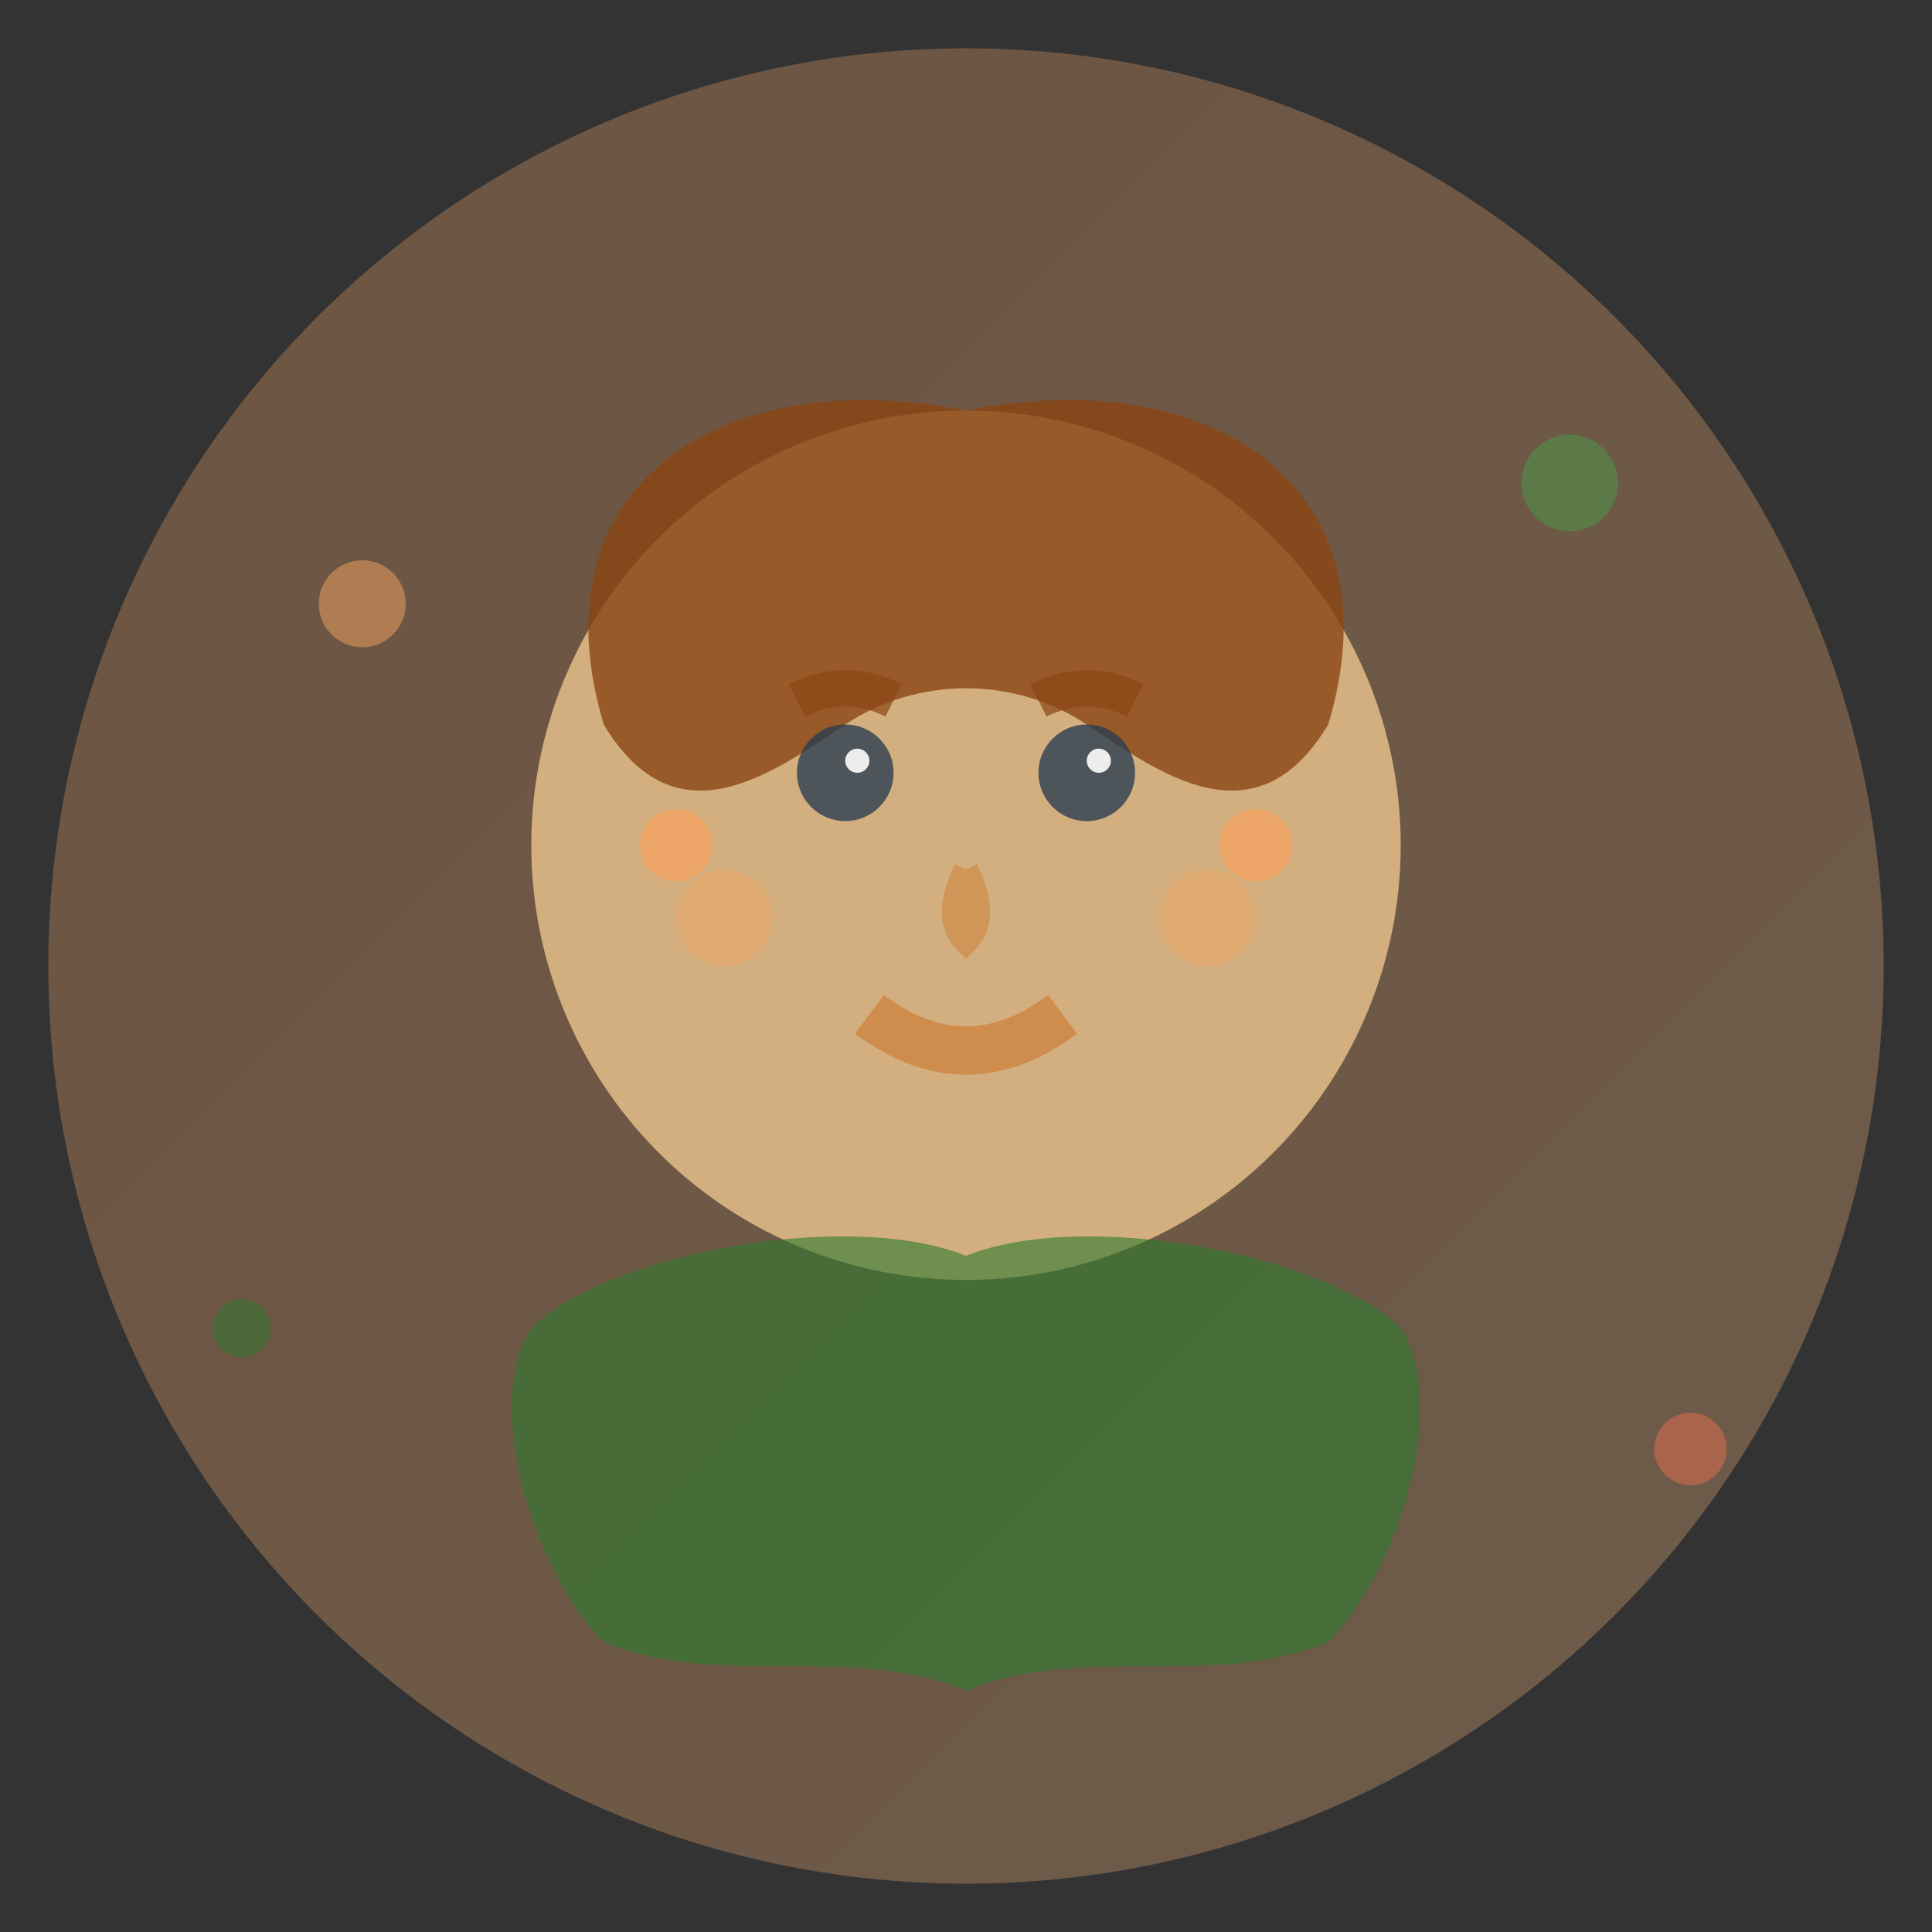<svg xmlns="http://www.w3.org/2000/svg" viewBox="0 0 80 80" fill="none">
  <rect x="0" y="0" width="80" height="80" fill="#333333" stroke="none"/>
  <defs>
    <linearGradient id="avatarGradient1" x1="0%" y1="0%" x2="100%" y2="100%">
      <stop offset="0%" style="stop-color:#f4a261;stop-opacity:1" />
      <stop offset="100%" style="stop-color:#f7b981;stop-opacity:1" />
    </linearGradient>
  </defs>
  
  <!-- Background circle -->
  <circle cx="40" cy="40" r="38" fill="url(#avatarGradient1)" opacity="0.3"/>
  
  <!-- Face -->
  <circle cx="40" cy="35" r="18" fill="#deb887" opacity="0.9"/>
  
  <!-- Hair -->
  <path d="M40 17 C30 15, 22 20, 25 30 C28 35, 32 32, 35 30 C38 28, 42 28, 45 30 C48 32, 52 35, 55 30 C58 20, 50 15, 40 17 Z" fill="#8b4513" opacity="0.8"/>
  
  <!-- Eyes -->
  <circle cx="35" cy="32" r="2" fill="#2c3e50" opacity="0.8"/>
  <circle cx="45" cy="32" r="2" fill="#2c3e50" opacity="0.8"/>
  <circle cx="35.5" cy="31.5" r="0.5" fill="#fefefe" opacity="0.9"/>
  <circle cx="45.5" cy="31.5" r="0.5" fill="#fefefe" opacity="0.9"/>
  
  <!-- Eyebrows -->
  <path d="M33 29 Q35 28, 37 29" stroke="#8b4513" stroke-width="1.5" fill="none" opacity="0.7"/>
  <path d="M43 29 Q45 28, 47 29" stroke="#8b4513" stroke-width="1.5" fill="none" opacity="0.7"/>
  
  <!-- Nose -->
  <path d="M40 36 Q39 38, 40 39 Q41 38, 40 36" stroke="#cd853f" stroke-width="1" fill="none" opacity="0.6"/>
  
  <!-- Smile -->
  <path d="M36 42 Q40 45, 44 42" stroke="#cd853f" stroke-width="2" fill="none" opacity="0.8"/>
  
  <!-- Blush -->
  <circle cx="30" cy="38" r="2" fill="#f4a261" opacity="0.4"/>
  <circle cx="50" cy="38" r="2" fill="#f4a261" opacity="0.4"/>
  
  <!-- Earrings -->
  <circle cx="28" cy="35" r="1.5" fill="#f4a261" opacity="0.8"/>
  <circle cx="52" cy="35" r="1.5" fill="#f4a261" opacity="0.8"/>
  
  <!-- Clothing suggestion -->
  <path d="M22 55 C25 52, 35 50, 40 52 C45 50, 55 52, 58 55 C60 58, 58 65, 55 68 C50 70, 45 68, 40 70 C35 68, 30 70, 25 68 C22 65, 20 58, 22 55 Z" fill="#2d7a2d" opacity="0.6"/>
  
  <!-- Decorative elements -->
  <circle cx="65" cy="20" r="2" fill="#4a9a4a" opacity="0.5"/>
  <circle cx="70" cy="60" r="1.5" fill="#e76f51" opacity="0.5"/>
  <circle cx="15" cy="25" r="1.8" fill="#f4a261" opacity="0.5"/>
  <circle cx="10" cy="55" r="1.2" fill="#2d7a2d" opacity="0.5"/>
</svg>
